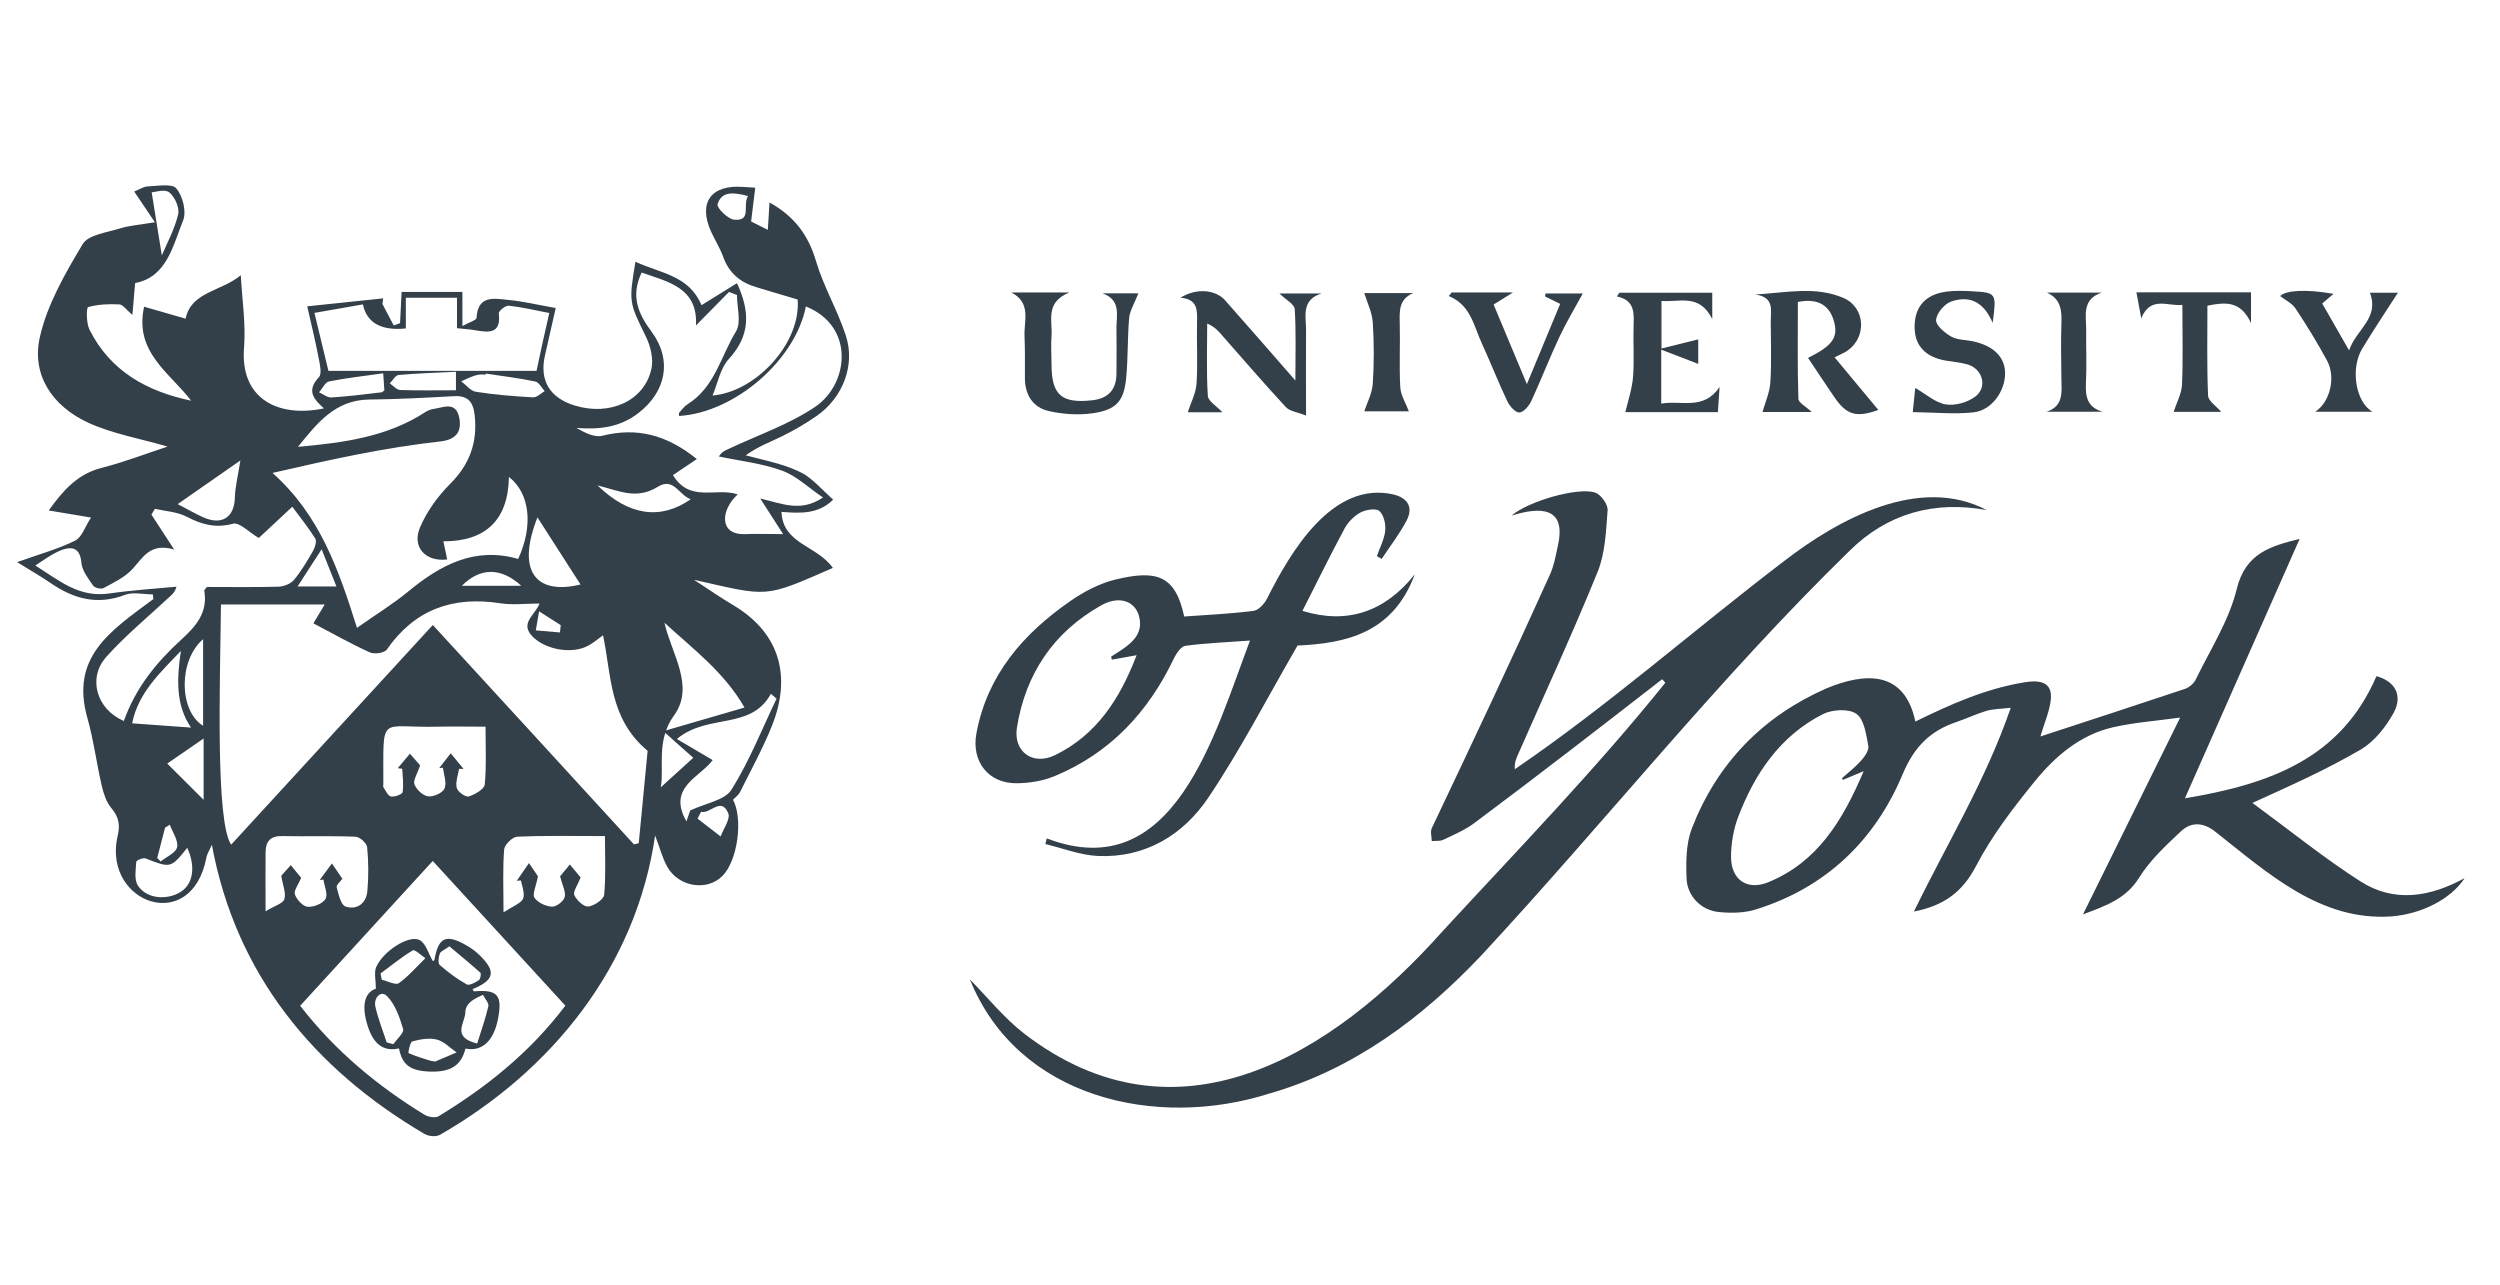 <?xml version="1.0" encoding="UTF-8"?><svg id="Layer_1" xmlns="http://www.w3.org/2000/svg" width="194.48" height="100" viewBox="0 0 194.48 100"><defs><style>.cls-1{fill:#333f49;}</style></defs><path class="cls-1" d="M11.9,46.24c-.74,0-1.55-.21-2.19,.04-2.15,.82-4,.3-5.78-.93-.74-.51-1.52-.95-2.6-1.62,1.7-.61,3.17-1.01,4.51-1.67,.53-.26,.78-1.1,1.24-1.8l-3.29-.55c1.1-1.53,2.22-2.84,4.14-3.32,1.73-.44,3.4-1.09,5.11-1.65-2.16-.63-4.28-.99-6.16-1.85-2.77-1.27-4.47-3.69-3.77-6.71,.58-2.53,1.97-4.93,3.32-7.19,.44-.73,1.88-.9,2.9-1.22,.76-.23,1.57-.29,2.72-.48l-1.61-2.39c.35-.14,.7-.38,1.06-.4,.77-.03,1.89-.24,2.22,.16,.49,.59,.8,1.79,.53,2.47-.81,2.02-1.28,4.42-3.74,4.89l-.21,2.48c-.49-.42-.75-.81-1.02-.82-.81-.04-1.66-.01-2.43,.21-.13,.04-.15,1.25,.11,1.75,1.63,3.25,4.48,4.81,7.91,5.53-1.68-2.2-4.44-3.77-3.66-7.31l3.23,.93c.43-2.11,2.78-2.11,4.29-3.38,.11,1.92,.39,3.76,.26,5.56-.36,4.04,2.62,5.55,6.21,4.8-.87-.78-1.34-1.41-.39-2.43,.25-.27,.07-1.02-.03-1.52-.24-1.27-.55-2.53-.88-3.99l5.91-.62-.06,.44,.88,1.67,.49-.18,.12-2.43c1.67,0,3.03,0,4.73,0v2.65c.53-.29,1.09-.45,1.1-.63,.1-1.81,1.39-1.5,2.47-1.4,1.17,.11,2.31,.39,3.69,.63-.28,1.24-.55,2.45-.83,3.66-.46,1.96,.35,3.33,2.32,3.93,2.75,.84,5.44-.39,5.96-2.89,.16-.76-.07-1.72-.42-2.44-1.31-2.69-1.36-2.67-.83-5.86,1.92,.9,4.17,1.05,5.14,3.38l2.76-1.71c1.04,2.23,1.03,4.08-.63,5.89-.68,.74-.88,1.93-1.27,2.85,3.4-.3,6.88-4.08,6.62-7.47-1.03-.31-2.1-.63-3.18-.95-1.26-.36-2.15-1.09-2.61-2.36-.24-.68-.64-1.3-.94-1.96-1.03-2.26-.02-3.68,2.49-3.49,.27,.02,.54,.03,.94,.06l-.32,2.63,1.3,.65,.13-2.13c1.97,1.09,3.03,2.57,3.62,4.57,.59,1.99,1.68,3.82,2.32,5.79,.75,2.3-.24,4.82-2.25,6.23-.85,.6-1.76,1.12-2.7,1.59-.89,.44-1.83,.77-2.84,1.49,1.54,.42,3.22,.7,4.6,1.5,.78,.51,1.42,1.25,2.2,1.95-1.16,1.15-2.59,1.06-4.02,.95,.11,2.52,2.75,2.59,4,4.36-5.42,2.36-4.93,2.25-10.81,.92,1.2,.78,2.1,1.41,3.05,1.97,3.77,2.24,4.5,5.7,3.02,9.39-.71,1.77-1.63,3.44-2.48,5.15-.11,.23-.36,.4-.55,.6,.8,1.5,.36,4.74-.82,5.93-1.2,1.22-3.43,.86-4.31-.74-.36-.66-.55-1.41-.93-2.41-1.47,10.2-8.05,18.31-16.74,23.29-.29,.17-.88,.12-1.2-.07-8.62-5.06-14.69-12.44-16.54-22.5-.2,.46-.36,.7-.42,.97-1.13,6.04-7.96,3.63-6.95-1.48,.25-.95,.18-1.6-.45-2.34-.39-.46-.6-1.11-.74-1.71-.41-1.75-.63-3.55-1.12-5.28-1.35-4.76,1.76-6.77,5.13-9.27l-.04-.35Zm5.29,.78c-.08,6.49-.42,16.83,.79,18.69,5.22-5.69,10.44-11.37,15.69-17.09,5.32,5.79,10.4,11.33,15.65,17.07l.37-.1c.24-2.5,.48-5.01,.69-7.18-3.02-2.52-2.8-5.89-3.47-8.99-.38,.27-.72,.57-1.1,.78-1.24,.71-3.27,.37-4.32-.62-1.14-1.08,.14-1.72,.48-2.63-1.07,0-2.08,.13-3.05-.02-3.69-.57-6.65,.47-8.83,3.6-.19,.27-.97,.38-1.32,.22-1.48-.67-2.91-1.48-4.39-2.26l.88-1.47h-8.08Zm6-12.26c3.52-.32,6.93-.76,9.91-2.71,.19-.12,.42-.21,.64-.24,.76-.11,1.71-.61,1.98,.66,.23,1.09-.23,1.71-1.39,1.86-4.53,.51-8.57,1.41-13.13,2.46,3.67,3.28,5.12,7.44,6.57,12.05,1.45-1.02,2.79-1.84,3.98-2.82,2.52-2.08,5.19-3.51,8.56-2.54,1.19-2.58,.92-5.1-.72-6.38-.05,3.34-1.8,5.02-5.1,5.01l.3,1.41c-1.69,.21-2.76-.97-2.12-2.48,.53-1.25,1.39-2.44,2.36-3.41,1.51-1.51,2.12-3.21,1.9-5.3-.11-1.04-.5-1.58-1.63-1.51-2.18,.12-4.36,.24-6.55,.26-2.71,.02-4.11,1.89-5.58,3.69Zm26.74-13.59c-.89,1.85-.3,3.21,.76,4.64,1.63,2.2,1.13,4.67-1.05,6.34-1.43,1.1-3.03,1.28-4.8,1.14,.65,.37,1.4,.76,2.01,.61,2.66-.67,4.99-.1,7.36,1.81l-1.86,1.25c1.33,2.18,3.36,.93,5.04,1.5-1.32,1.19-1.49,3.15,.54,3.09,.93-.04,1.86,0,2.99,0l-1.78-2.77c1.74,.41,3.17,1.08,4.88-.08-1.14-.77-2.07-1.69-3.19-2.09-1.56-.57-3.26-.75-4.91-1.1,.25-.39,.5-.46,.72-.57,2.28-1.08,4.74-1.91,6.8-3.31,2.58-1.76,3.1-6.24-.75-7.79-.82,4.19-5.53,8.25-9.86,8.52,0-.09-.04-.2,0-.25,.21-.24,.41-.51,.67-.67,2.11-1.32,2.58-3.74,3.76-5.67,.42-.7,.07-1.87,.07-2.82l-.62-.24-2.57,2.61c.16-2.96-2.18-3.39-4.26-4.13Zm-16.27,45.81l-10.31,11.26c2.72,3.51,5.99,6.22,9.66,8.47,.29,.18,.84,.28,1.1,.13,3.75-2.28,7.13-4.98,9.87-8.61-3.41-3.72-6.79-7.4-10.31-11.25Zm-24.03-10.88c.91-2.58,2.54-4.58,4.47-6.34,1.16-1.06,2.08-2.11,1.79-3.81-.01-.06,.1-.14,.21-.29,1.8,0,3.67,.03,5.53-.02,.43-.01,.97-.21,1.23-.52,.58-.69,1.04-1.48,1.49-2.26,.16-.27,.3-.75,.18-.96-.53-.85-1.17-1.64-1.79-2.48l-2.61,2.43c-.74-.43-1.5-1.24-2-1.11-1.37,.37-2.44,.06-3.62-.55-.73-.38-1.64-.42-2.46-.61l-.27,.45,1.77,2.72c-1.88-.56-2.43,.64-3.26,1.53-.59,.64-1.45,1.04-2.24,1.47-.19,.1-.68-.02-.8-.19-.38-.55-.86-1.16-.92-1.79-.19-2.32-2.56-.43-3.58,.22,1.95,1.24,3.44,2.53,5.81,2.17,1.71-.25,3.45-.36,5.17-.52-.13,.44-.34,.61-.53,.78-1.66,1.55-3.43,3-4.93,4.68-1.47,1.64-.76,4.07,1.35,4.98Zm15.93-27.25h16.18c.31-1.5,.63-2.94,.99-4.5-1.13-.22-2.14-.46-3.16-.57-.24-.03-.79,.42-.77,.59,.2,1.63-.78,1.5-1.84,1.32-.44-.08-.88-.1-1.41-.16v-2.37h-3.98v2.39q-2.88,.29-3.34-1.87l-3.77,.66,1.09,4.52Zm16.29,39.31c-.15,.8-.46,1.41-.27,1.68,.26,.38,.88,.67,1.36,.69,.34,.02,.91-.42,.99-.75,.1-.41-.19-.92-.36-1.61l.76-.92,.84,1.01c-.24,.61-.61,1.1-.49,1.38,.18,.4,.74,.91,1.08,.88,.46-.05,1.2-.55,1.24-.91,.14-1.47,.06-2.97,.06-4.57-2.39,0-4.61-.05-6.83,.05-.37,.02-.98,.62-1.01,.99-.12,1.47-.05,2.95-.05,4.89,1.61-1,1.83-.72,1.35-2.48l-.32,.03,.95-1.38,.7,1.03Zm-15.21,.19c-.17,.24-.49,.5-.45,.67,.15,.54,.32,1.38,.69,1.5,.91,.3,1.62-.26,1.7-1.22,.1-1.13,.09-2.28-.02-3.4-.03-.31-.58-.8-.9-.81-1.91-.08-3.82-.01-5.73-.05-.89-.02-1.25,.42-1.27,1.21-.02,1.4,0,2.8,0,4.64,.68-.42,1.34-.59,1.46-.94,.15-.46-.12-1.07-.24-1.82l.74-.83,.81,.99c-.22,.53-.59,.99-.49,1.29,.14,.4,.62,.93,.99,.96,.46,.04,1.17-.24,1.39-.61,.21-.35-.09-1-.16-1.51l-.29,.04,.95-1.29,.82,1.2Zm6.04-8.8c-.22,.66-.56,1.16-.44,1.47,.16,.41,.66,.88,1.07,.93,.41,.05,1.13-.27,1.27-.61,.19-.45-.06-1.07-.12-1.62l-.29,.03,.89-1.15,1,1.21h-.35c-.08,.5-.29,1.03-.18,1.48,.07,.3,.69,.74,.93,.67,.48-.15,1.21-.57,1.25-.93,.14-1.47,.06-2.96,.06-4.5-1.37,0-2.55-.03-3.73,0-4.61,.12-4.2-1.09-4.22,4.45,0,.09-.03,.21,.01,.27,.18,.26,.35,.67,.59,.71,.29,.05,.87-.17,.9-.34,.09-.59,0-1.21-.03-1.82l-.35-.04,.95-1.13,.8,.92Zm19.98-2.06l2.78,1.64c-.98,1.34-3.56,2.11-2.04,4.77l.29-.85c1.23-.58,2.71-.8,3.22-1.63,1.39-2.22,2.36-4.69,3.5-7.07l-.44-.38c-1.55,2.86-4.91,1.5-7.32,3.52Zm5.26-2.44c-1.58-2.77-4.02-4.57-6.23-6.61,.52,2.38,2.4,4.94,.74,7.22-1.42,1.96-.74,4.1-1.03,5.59l2.53-2.3-2.33-2.07,6.32-1.84Zm-43.86-4.4c-1.61,1.68-3.32,3.27-3.78,5.62l4.58,.33c-1.2-1.75-1.11-3.8-.79-5.94Zm31.1-5.18c-1.15-1.79-2.19-3.41-3.35-5.22-1.62,4.07-.24,6.08,3.35,5.22Zm-30.59,20.48c-1.28,1.6-1.31,1.59-3.24,.83-.19-.08-.73,.15-.73,.26-.04,.62-.17,1.38,.12,1.84,.65,1.02,2.2,1.18,3.29,.53,1-.6,1.24-1.94,.56-3.45Zm-.74-26.73c.99,.52,1.49,.81,2.02,1.04,1.43,.62,2.38-.03,2.42-1.54,.02-.82,.23-1.63,.43-2.9l-4.87,3.39Zm39.9-.38c-.93-.34-1.33-1.74-2.56-.97-1.66,1.01-2.91,.34-4.69-.11,2.45,2.37,4.9,2.71,7.25,1.08Zm-15.94-9.78l-.02,.09c-.7-.12-1.27,.26-1.89,.51,.38,.29,.73,.76,1.15,.82,1.47,.23,2.96,.35,4.44,.43,.29,.02,.6-.31,.9-.48-.24-.26-.44-.69-.73-.75-1.27-.27-2.57-.42-3.86-.62ZM15.8,49.72c-1.95,1.69-1.87,5.59,0,6.74v-6.74Zm14.01-20.68c-1.47,.21-2.85,.36-4.21,.63-.3,.06-.52,.55-.78,.85,.32,.14,.65,.42,.96,.4,1.3-.08,2.6-.25,3.9-.4,.07,0,.14-.1,.22-.16l-.09-1.32Zm5.66-.12c-1.59,.08-3.03,.12-4.46,.25-.25,.02-.46,.43-.69,.65,.27,.18,.53,.51,.81,.52,1.43,.05,2.87,.02,4.34,.02v-1.45ZM15.84,62.22v-4.77l-2.83,1.95,2.83,2.82Zm-3.25-42.35c.38-.91,.99-2.02,1.27-3.2,.12-.51-.27-1.38-.7-1.71-.36-.28-1.13,0-1.36,0l.79,4.92Zm13.58,25.75l-1.15-2.89-1.87,2.89h3.02Zm28.37,17.53l-.28,.53,1.8,1.39c.22-.61,.78-1.37,.59-1.81-.56-1.32-1.39,.09-2.12-.11Zm-18.61-17.58h4.62c-1.57-1.44-3.19-1.44-4.62,0ZM58.19,15.25c-1.14-.3-2.06-.39-2.37,.64-.08,.27,.8,1.15,1.28,1.2,1.42,.13,.64-1.13,1.09-1.84ZM13.2,64.16l-.36,.23-.61,2.35,.27,.28c.45-.37,1.19-.68,1.28-1.12,.1-.52-.36-1.16-.57-1.74Zm30.36-14.97l.06-.56-1.68-1.07-.26,1.48,1.88,.16Z"/><path class="cls-1" d="M178.89,41.93c-2.97,6.71-5.9,13.33-8.92,20.17,6.57-1.09,12.13-3.07,14.9-9.5,1.43,.39,2.09,1.49,1.32,2.88-.59,1.07-1.46,2.17-2.49,2.8-2.86,1.66-5.36,2.76-8.48,4.18,3.01,2.21,5.62,4.33,8.43,6.12,2.59,1.65,5.36,1.22,8.08-.27-1.09,1.68-3.44,2.81-5.71,2.98-5.53,.38-9.63-3.4-13.65-6.56-.92-.75-1.88-.84-2.71-.06-1.18,1.11-2.41,2.25-3.25,3.6-1.02,1.64-2.53,2.17-4.37,2.86,2.61-5.29,5.1-10.33,7.56-15.31-1.85,.26-3.58,.38-5.24,.76-2.55,.59-4.48,2.25-6.07,4.2-1.68,2.07-3.34,4.23-4.57,6.59-1.06,2.03-2.51,3.09-4.83,3.54,2.54-5.24,5.56-10.13,7.53-15.85-.8,.09-1.37,.09-1.89,.24-.78,.23-1.52,.59-2.29,.85-2.06,.69-3.32,1.91-4.23,4.08-2.16,5.16-5.99,8.84-11.46,10.53-.88,.27-1.9,.28-2.83,.19-1.37-.13-2.47-1.22-2.52-2.63-.05-1.29-.04-2.7,.41-3.87,1.96-5.06,5.5-8.71,10.47-10.9,2.97-1.23,6.07-1.45,6.92,2.58,2.73-1.34,5.47-2.56,8.48-3.05,3.36-.57,1.73,2.45,1.25,4.21,3.78-1.24,7.51-2.45,11.24-3.7,.33-.11,.69-.42,.84-.73,1.13-2.32,2.59-4.58,3.19-7.04,.69-2.81,2.64-3.33,4.89-3.9Zm-35.53,18.74l-.07-.13c.5-.45,1.05-.87,1.49-1.37,.28-.32,.63-.81,.56-1.15-.17-.89-.32-2.07-.93-2.49-.59-.42-1.89-.34-2.62,.03-3.32,1.7-5.29,4.62-6.58,8.01-.36,.95-.54,2.02-.55,3.04-.02,1.81,1.24,2.7,2.9,2.02,3.83-1.57,5.78-4.79,7.42-8.64l-1.62,.68Z"/><path class="cls-1" d="M154.6,39.69c-4.14-.78-7.8,.27-10.71,3.15-10.18,9.92-19.02,21.1-28.67,31.5-4.59,4.85-9.93,8.86-16.51,10.74-8.69,2.76-19.51,.41-23.26-8.89,1.36,1.38,2.65,3,4.24,4.23,11.86,9.1,23.91,1.72,32.58-8.03,5.85-6.34,11.87-12.55,17.28-19.28l-.25-.27c-4.85,3.77-9.71,7.53-14.64,11.21-.72,.53-1.57,.89-2.39,1.28-.25,.12-.59,.07-.89,.1,0-.34-.13-.72,0-1,3.11-6.55,6.21-13.11,9.19-19.72,.33-.73,.47-1.56,.64-2.35,.62-2.93-1.39-2.95-3.62-2.25,1.26-1.1,5.14-2.24,6.5-1.79,.45,.15,1,.92,.97,1.36-.12,1.61-.18,3.32-.77,4.79-1.94,4.78-4.11,9.47-6.19,14.2-.14,.32-.3,.64-.26,1.17,7.29-4.97,13.91-10.83,20.92-16.17,4.21-3.26,10.57-6.77,15.83-3.97Z"/><path class="cls-1" d="M100.92,50.25c-2.37,4.09-4.43,8.1-6.93,11.81-1.95,2.89-4.88,4.68-8.56,4.53-1.38-.06-2.74-.6-4.11-.93l.11-.44c9.93,3.81,13.08-8.22,15.81-15.39-1.89,.14-3.47,.2-5.03,.41-.34,.05-.7,.59-.89,.98-1.99,4.18-4.97,7.37-9.29,9.16-.9,.37-1.93,.54-2.91,.55-2.22,.04-3.58-1.69-3.16-3.9,.85-4.54,3.65-7.74,7.3-10.27,1.06-.74,2.29-1.38,3.53-1.68,3.17-.76,4.64-.35,5.33,2.88,1.8-.13,3.61-.21,5.4-.44,.39-.05,.84-.55,1.05-.96,1.8-3.59,5.07-9.2,9.85-8.09,1.14,.29,1.52,1.04,1,2.03-.55,1.04-1.28,1.99-1.94,2.98l-.37-.22c.23-.66,.58-1.31,.65-1.98,.05-.51-.11-1.23-.46-1.53-.27-.23-1.06-.1-1.47,.12-.49,.27-.96,.74-1.23,1.24-1.13,2.1-2.18,4.25-3.28,6.41,3.45,1.07,6.4,.1,8.74-2.84-1.71,4.6-5.38,5.37-9.15,5.54Zm-14.43,1.06l-.05-.23c.94-.62,2.21-1.26,2.25-2.52-.01-1.63-1.4-2.38-3.02-1.47-3.71,2.08-5.89,5.33-6.56,9.51-.3,1.88,1.24,2.98,2.95,2.15,3.23-1.57,5.04-4.34,6.36-7.78l-1.95,.35Z"/><path class="cls-1" d="M142.71,27.79l3.41,4.1c-1.73,.62-2.47,.4-3.44-1.02-.68-1-1.35-2.01-2.03-3.03,1.94-.96,2.41-1.63,1.98-2.97-.39-1.21-1.32-1.67-2.77-1.38,0,2.48-.04,5.01,.04,7.53,.01,.32,.62,.63,1.04,1.03h-3.83c.2-.74,.56-1.51,.61-2.31,.1-1.59,.03-3.19,.03-4.78,0-.84,.29-1.85-1.21-2.05,2.41-.14,4.69-.67,6.87,.27,1.71,.74,1.83,3.06,.29,4.11-.25,.17-.54,.28-.97,.5Z"/><path class="cls-1" d="M95.09,32.07h-2.69c.24-.75,.63-1.48,.68-2.22,.11-1.59,0-3.19,.04-4.78,.02-.92,.07-1.8-1.29-1.91,1.24-.77,2.73-.64,3.48,.21,1.76,1.99,3.5,3.99,5.46,6.23,0-2.05,.06-3.8-.05-5.55-.02-.38-.68-.72-1.19-1.22h3.27c-1.63,.52-1.18,1.83-1.2,2.91-.02,2.05,0,4.09,0,6.59-.66-.27-1.26-.33-1.57-.66-1.67-1.8-3.27-3.66-4.89-5.5-.32-.37-.63-.75-1.23-1,0,1.88-.07,3.76,.05,5.63,.03,.42,.69,.79,1.13,1.27Z"/><path class="cls-1" d="M88.55,22.83c-.29,.76-.65,1.31-.71,1.89-.14,1.58-.08,3.18-.24,4.76-.18,1.73-.78,2.4-2.55,2.66-1.12,.17-2.34,.09-3.45-.16-1.22-.27-1.86-1.23-1.87-2.53-.01-1.09,.02-2.19-.03-3.28-.06-1.19,.56-2.61-1.03-3.42h4.52c-1.9,.77-1.31,2.17-1.39,3.37-.05,.73-.01,1.46,0,2.19,0,2.41,.76,3.09,3.15,2.83,1.23-.13,1.89-.8,1.9-2.05,.01-1.18,.02-2.37,0-3.55-.01-1,.39-2.19-1.08-2.72h2.8Z"/><path class="cls-1" d="M125.98,22.77h7.22v2.05c-1.02-2.02-2.53-1.29-3.95-1.41v3.7l2.86-.71v1.91l-2.88-1.11v4.2c1.54-.29,3.3,.56,4.54-1.3l-.13,1.96h-7.2c.21-.9,.53-1.82,.6-2.76,.1-1.31,0-2.64,.04-3.97,.03-1,.1-1.97-1.3-2.27l.21-.31Z"/><path class="cls-1" d="M112.91,22.75h4.79l-1.51,.94,2.59,6.19,2.59-6.24-1.18-.58,.04-.23h2.9c-.59,1.09-1.27,2.21-1.82,3.38-.77,1.64-1.42,3.33-2.18,4.97-.18,.39-.6,.89-.93,.91-.31,.02-.76-.49-.94-.87-.7-1.47-1.29-2.99-1.97-4.47-.64-1.38-.87-3.02-2.59-3.72l.22-.26Z"/><path class="cls-1" d="M155.02,25.13c-.76-1.8-1.94-2.12-3.24-1.67-.52,.18-1.13,.91-1.17,1.43-.03,.42,.68,1.01,1.19,1.3,.49,.27,1.14,.24,1.72,.37,1.6,.36,2.46,1.24,2.46,2.49,0,1.39-1.05,2.88-2.47,3.03-1.49,.16-3.02,0-4.71-.02l.19-1.88c.81,.46,1.55,1.14,2.37,1.28,.74,.12,1.73-.16,2.33-.63,.93-.73,.54-2.12-.6-2.47-.56-.17-1.16-.21-1.74-.31-1.59-.28-2.41-1.18-2.41-2.62,0-1.56,.82-2.51,2.45-2.74,.67-.09,1.36-.07,2.04-.03,1.89,.11,1.89,.13,1.58,2.49Z"/><path class="cls-1" d="M181.53,22.86l-.88,.75,2.09,3.65c.55-1.65,2.38-2.49,1.62-4.49h2.18c-.93,1.45-1.91,2.9-2.8,4.39-.89,1.5-.51,4.12,.82,4.87h-4.46c1.16-.73,1.62-2.68,.94-3.95-.75-1.39-1.58-2.75-2.46-4.07-.27-.42-.8-.66-1.2-.98,.45-.45,1.99-.55,4.15-.17Z"/><path class="cls-1" d="M166.18,22.74h8.93v2.39c-.81-1.75-2-1.63-3.39-1.35,0,2.31-.05,4.66,.05,7,.02,.42,.65,.82,1.02,1.26h-3.7c.22-.69,.61-1.38,.65-2.08,.09-2.04,.03-4.08,.03-6.24-1.16,.12-2.46-.72-3.2,1.04l-.37-2Z"/><path class="cls-1" d="M109.93,22.8c-1.14,.49-1.06,1.43-1.04,2.4,.04,1.64-.05,3.29,.04,4.92,.03,.62,.42,1.22,.67,1.88h-3.47c.21-.66,.61-1.39,.66-2.15,.11-1.59,.1-3.19,0-4.78-.05-.76-.42-1.49-.66-2.27h3.79Z"/><path class="cls-1" d="M159.24,22.76h4.26c-1.59,.53-1.2,1.83-1.21,2.93-.02,1.37,.05,2.74-.02,4.1-.05,1.04,.08,1.88,1.29,2.24h-4.35c1.34-.44,1.17-1.55,1.15-2.6-.02-1.41-.04-2.83,0-4.24,.04-1.02-.02-1.92-1.13-2.43Z"/><path class="cls-1" d="M31.03,81.56c-1.26,.28-2.08-.39-2.52-2.07-.39-1.47-.05-2.31,.73-2.58,0-.67-.16-1.26,.03-1.69,.53-1.21,2.5-2.5,3.35-2.1,.49,.22,.7,1.05,1.05,1.64-.05,.04,.11-.02,.13-.1,.3-1.75,.9-2.03,2.48-1.12,.35,.2,.69,.44,.98,.72,1.36,1.31,1.23,1.97-.5,2.69,.04,.06,.08,.17,.11,.17,1.85-.16,2.24,.3,1.86,2.19-.34,1.7-1.26,2.52-2.52,2.26-.33,1.32-1.15,1.85-2.79,1.79-1.52-.06-2.13-.52-2.38-1.8Zm3.92-7.94c-.36,.27-.67,.37-.74,.57-.1,.27-.15,.75,0,.88,.65,.57,1.35,1.09,2.1,1.51,.2,.11,.66-.15,.94-.33,.12-.08,.2-.51,.12-.58-.78-.7-1.59-1.36-2.42-2.06Zm-4.87,7.47l.52,.14c.27-.4,.85-.89,.76-1.18-.27-.92-.62-1.93-1.27-2.58-.46-.46-1.04,.17-.89,.83,.21,.95,.58,1.86,.88,2.79Zm7.04,.09c.31-1,.65-1.94,.87-2.9,.06-.25-.27-.59-.42-.89-.6,.27-1.35,.6-1.37,1.35,0,.82-1.13,1.93,.92,2.44Zm-7.52-5.45l.1,.49c.46,.1,1.08,.44,1.33,.26,.76-.54,1.38-1.28,2.06-1.94-.33-.22-.82-.7-.98-.61-.88,.53-1.68,1.19-2.51,1.8Zm4.25,6.85l1.67-.71c-.51-.35-.98-.86-1.54-1-.59-.15-1.29-.02-1.9,.14-.18,.05-.34,.89-.3,.91,.55,.25,1.13,.41,1.71,.6,.04,.01,.09,.01,.37,.06Z"/></svg>